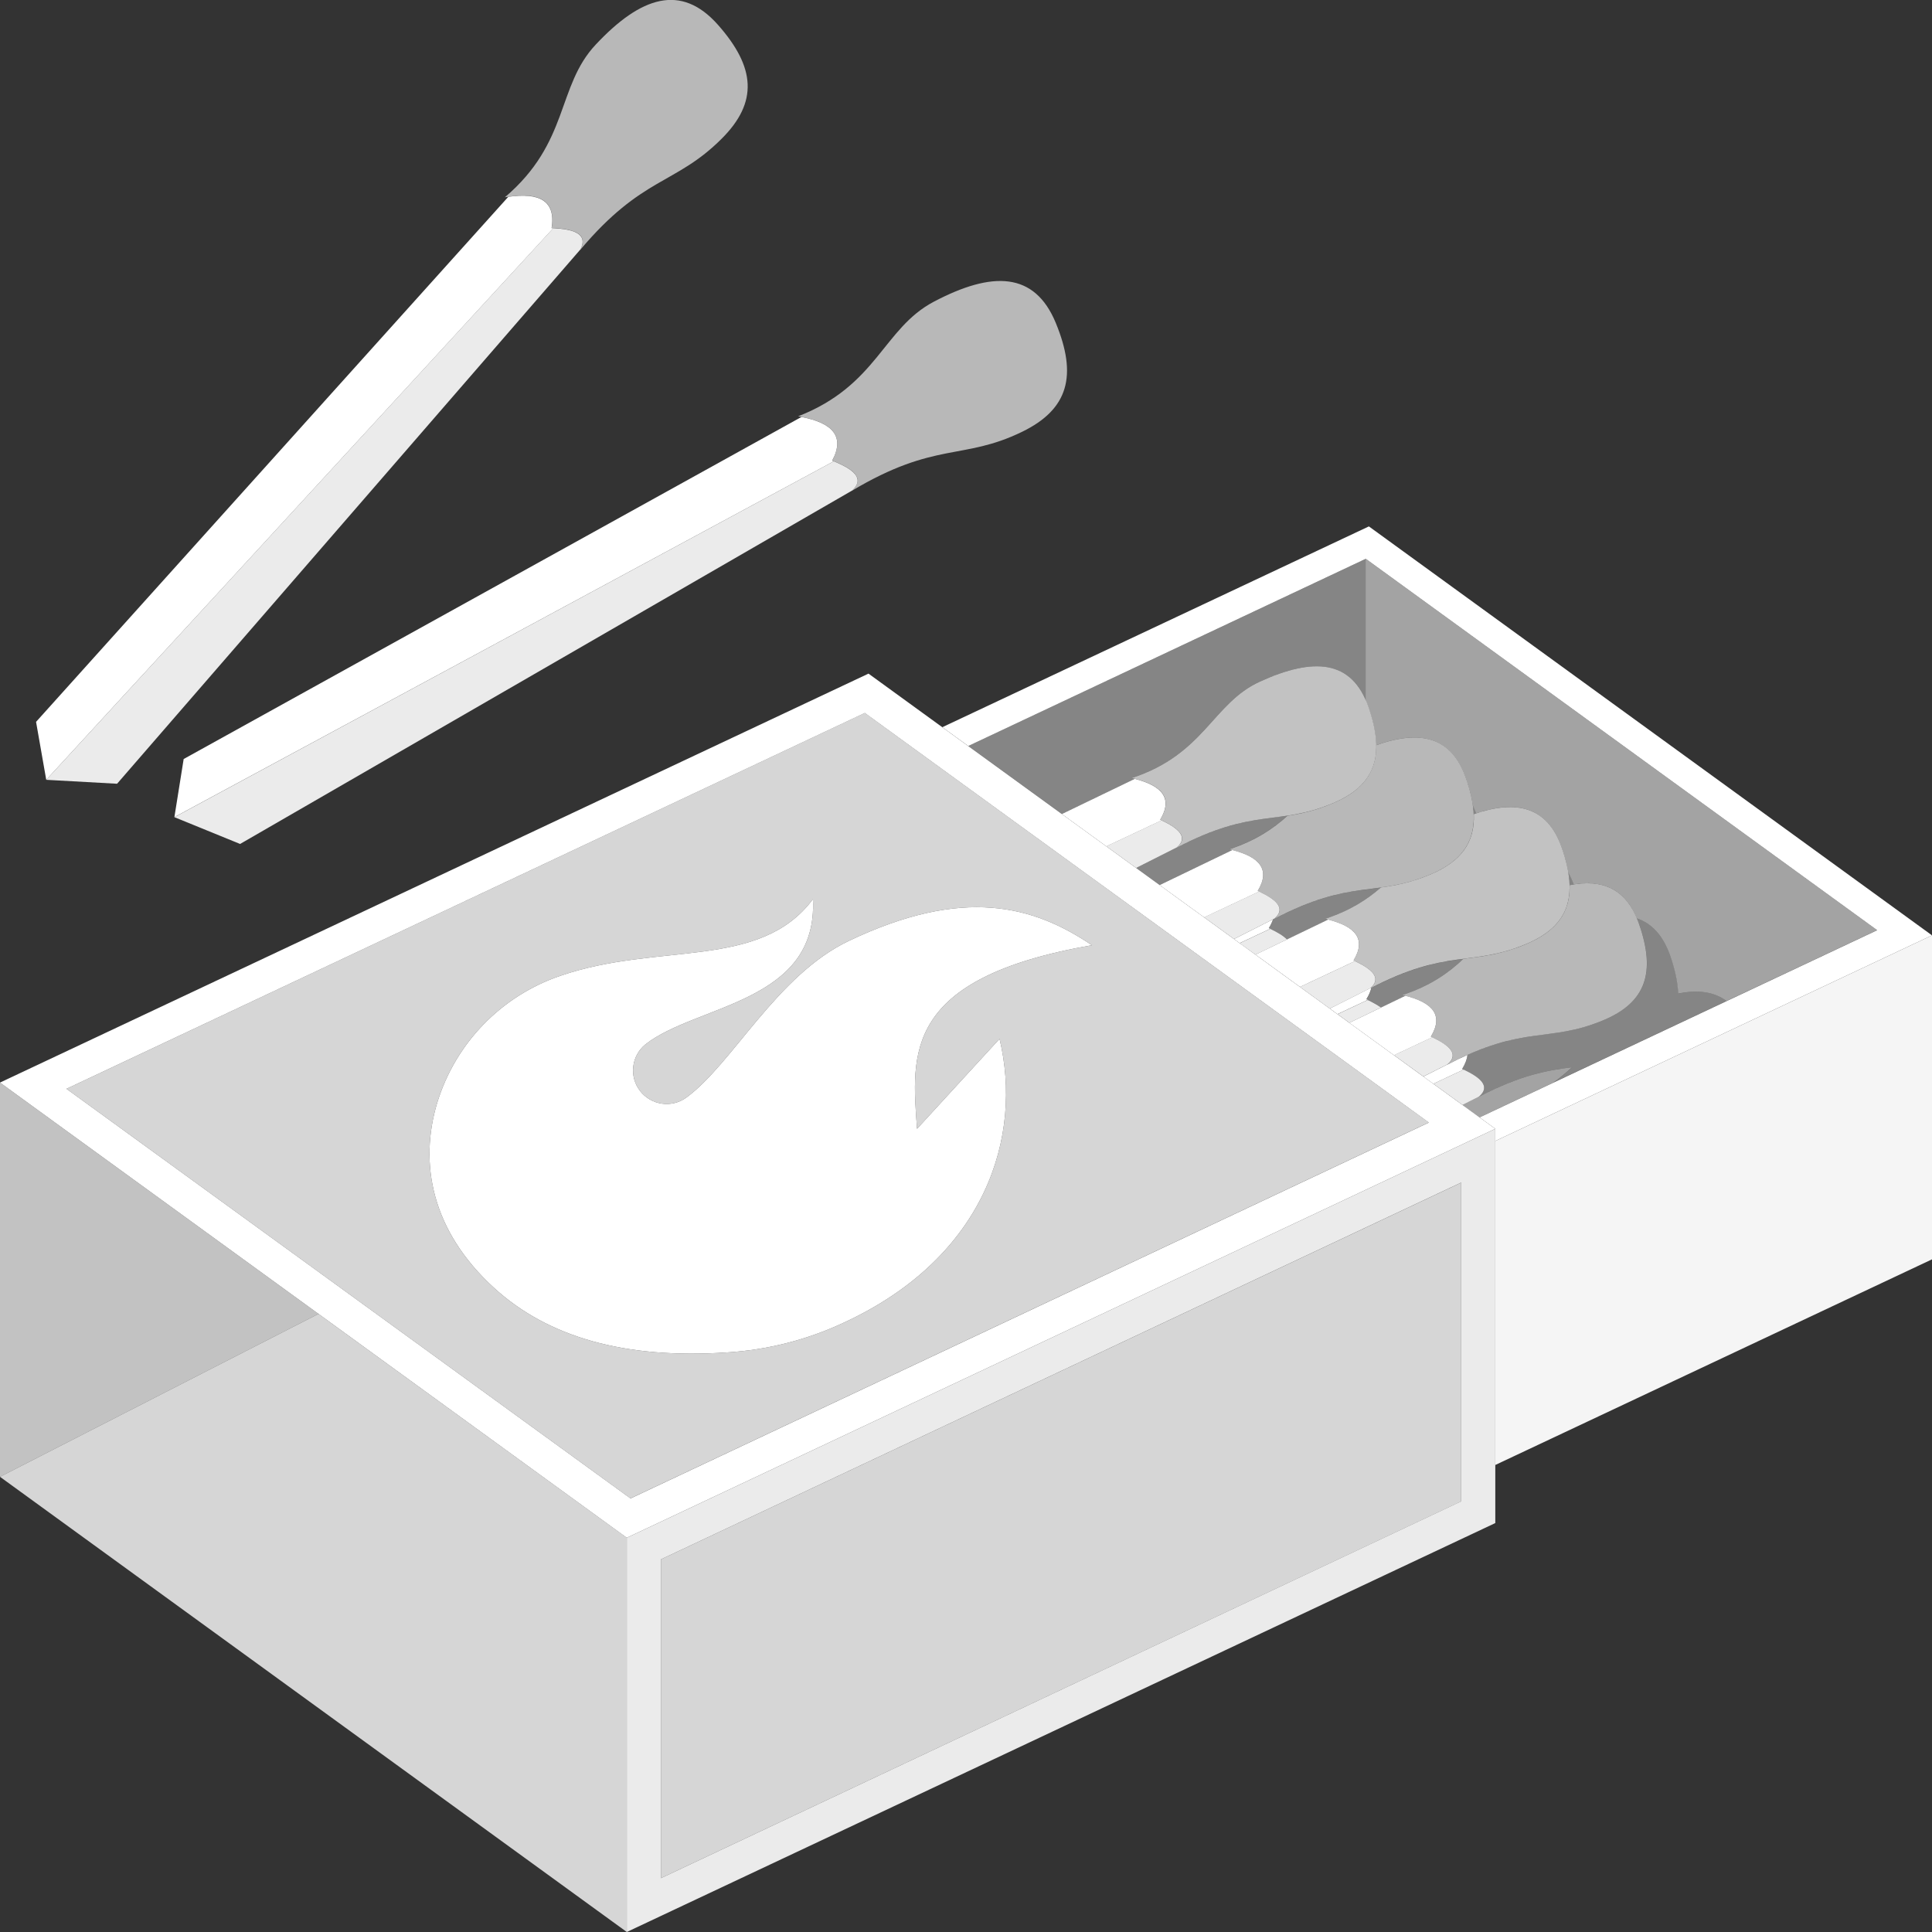 <svg viewBox="0 0 300 300" xmlns="http://www.w3.org/2000/svg"><rect x="0" y="0" width="300" height="300" fill="#333333" stroke="none"/><g fill="#fff" fill-rule="evenodd"><path d="m 232.19 227.48 v -50.31 l 67.81 -31.93 v 50.31 z" opacity=".95"/><path d="m 212.08 86.77 l 79.4 57.66 -23.37 11 c -1.96 -1.45 -4.49 -1.76 -7.52 -1.15 -.05 -1.71 -.46 -3.64 -1.21 -5.8 -1.12 -3.21 -2.88 -5.09 -5.21 -5.88 -1.88 -4.51 -5.23 -6.01 -9.8 -5.27 -.25 -.68 -.54 -1.29 -.85 -1.85 -.2 -1.19 -.54 -2.47 -1.02 -3.84 -2.18 -6.24 -6.78 -7.49 -13.28 -5.35 -.16 -.43 -.34 -.84 -.52 -1.23 -.18 -1.3 -.55 -2.7 -1.08 -4.22 -2.25 -6.45 -7.09 -7.56 -13.93 -5.13 -.03 -1.74 -.44 -3.71 -1.22 -5.92 -.13 -.36 -.26 -.7 -.4 -1.02 v -21.99 z" opacity=".55"/><path d="m 241.18 168.12 l -11.44 5.39 -2.66 -1.93 2.55 -1.29 c -.02 .02 -.05 .04 -.07 .06 6.65 -3.48 10.76 -4.14 14.54 -4.63 -.88 .83 -1.84 1.64 -2.93 2.4 z" opacity=".55"/><path d="m 150.35 115.84 l 61.74 -29.07 v 21.99 c -2.74 -6.35 -8.48 -6.56 -16.49 -2.9 -7.31 3.34 -8.55 11.26 -19.88 14.96 .17 .04 .33 .08 .49 .12 l -11.32 5.46 z" opacity=".4"/><path d="m 180.07 137.43 l -3.65 -2.65 6.32 -3.19 c -.02 .02 -.05 .04 -.07 .06 8.24 -4.32 12.59 -4.29 17.25 -4.99 -2.21 2.01 -4.98 3.88 -9.05 5.21 .17 .04 .33 .08 .48 .12 z" opacity=".4"/><path d="m 175.72 120.82 c 11.33 -3.7 12.56 -11.61 19.88 -14.96 8.42 -3.85 14.33 -3.42 16.89 3.92 2.62 7.52 1.11 12.17 -5.56 14.96 -8.5 3.56 -12.23 .61 -24.25 6.91 2.13 -1.75 .02 -3.19 -2.52 -4.37 2.12 -3.48 .1 -5.43 -4.43 -6.46 z" opacity=".7"/><path d="m 213.7 115.71 c 6.85 -2.43 11.69 -1.32 13.93 5.13 2.62 7.52 1.11 12.17 -5.56 14.96 -8.5 3.56 -12.23 .61 -24.25 6.91 2.13 -1.75 .02 -3.19 -2.52 -4.37 2.12 -3.48 .1 -5.43 -4.43 -6.46 4.07 -1.33 6.84 -3.2 9.05 -5.21 2.13 -.32 4.33 -.8 7 -1.92 4.71 -1.97 6.85 -4.87 6.78 -9.04 z" opacity=".65"/><path d="m 228.84 126.42 c 6.71 -2.31 11.45 -1.14 13.67 5.22 2.62 7.52 1.11 12.17 -5.56 14.96 -8.5 3.56 -12.23 .61 -24.25 6.91 2.13 -1.75 .02 -3.19 -2.52 -4.37 2.12 -3.48 .1 -5.43 -4.43 -6.46 3.84 -1.25 6.52 -2.99 8.67 -4.87 2.34 -.33 4.71 -.78 7.66 -2.01 4.84 -2.03 6.96 -5.02 6.77 -9.38 z" opacity=".7"/><path d="m 243.72 137.45 c 5.19 -1.05 8.9 .61 10.79 6.02 2.62 7.52 1.11 12.17 -5.56 14.96 -8.5 3.56 -12.23 .61 -24.25 6.91 2.13 -1.75 .02 -3.19 -2.52 -4.37 2.12 -3.48 .1 -5.43 -4.43 -6.46 4.35 -1.42 7.21 -3.46 9.49 -5.62 3.06 -.4 5.91 -.69 9.71 -2.28 4.75 -1.99 6.89 -4.92 6.78 -9.16 z" opacity=".65"/><path d="m 216.45 163.85 l 5.94 -2.79 c 2.41 1.14 4.33 2.54 2.38 4.21 l -3.75 1.89 -4.56 -3.31 z" opacity=".9"/><path d="m 209.52 158.82 l 8.71 -4.2 c 4.18 1.06 5.99 2.99 3.95 6.35 .07 .03 .14 .07 .22 .1 l -5.94 2.79 -6.93 -5.03 z"/><path d="m 201.85 153.25 l 8.54 -4.01 c 2.41 1.14 4.33 2.54 2.38 4.21 l -6.28 3.17 z" opacity=".9"/><path d="m 194.95 148.23 l 11.28 -5.44 c 4.18 1.06 5.99 2.99 3.95 6.35 .07 .03 .14 .07 .22 .1 l -8.54 4.01 -6.9 -5.01 z"/><path d="m 180.07 137.43 l 11.28 -5.44 c 4.18 1.06 5.99 2.99 3.95 6.35 .07 .03 .14 .07 .22 .1 l -8.54 4.01 -6.9 -5.01 z"/><path d="m 186.97 142.44 l 8.54 -4.01 c 2.41 1.14 4.33 2.54 2.38 4.21 l -6.28 3.17 z" opacity=".9"/><path d="m 171.78 131.41 l 8.58 -4.03 c 2.41 1.14 4.33 2.54 2.38 4.21 l -6.32 3.19 z" opacity=".9"/><path d="m 164.88 126.4 l 11.32 -5.46 c 4.18 1.06 5.99 2.99 3.95 6.35 .07 .03 .14 .07 .22 .1 l -8.58 4.03 -6.9 -5.01 z"/><path d="m 222.56 168.29 l -1.55 -1.12 3.75 -1.89 c -.02 .02 -.05 .04 -.07 .06 1.13 -.59 2.19 -1.1 3.18 -1.54 -.07 .65 -.34 1.38 -.83 2.19 .07 .03 .14 .07 .22 .1 l -4.71 2.21 z"/><path d="m 207.68 157.48 l -1.19 -.87 6.28 -3.17 c -.02 .02 -.05 .04 -.07 .06 .08 -.04 .16 -.08 .24 -.13 -.12 .55 -.37 1.14 -.77 1.79 .07 .03 .14 .07 .22 .1 l -4.7 2.21 z"/><path d="m 192.49 146.45 l -.88 -.64 6.06 -3.06 c -.14 .43 -.36 .89 -.65 1.37 .07 .03 .14 .07 .22 .1 z"/><path d="m 227.27 166.08 c 2.41 1.14 4.33 2.54 2.38 4.21 l -2.55 1.29 -4.53 -3.29 4.71 -2.21 z" opacity=".9"/><path d="m 212.39 155.28 c .77 .37 1.49 .76 2.05 1.17 l -4.91 2.37 -1.84 -1.34 4.7 -2.21 z" opacity=".9"/><path d="m 197.24 144.23 c 1.06 .5 2.02 1.05 2.6 1.65 l -4.89 2.36 -2.46 -1.78 z" opacity=".9"/><path d="m 49.46 204.02 l -49.46 -35.92 v 61.22 z" opacity=".7"/><path d="m 0 229.32 l 97.33 70.68 v -61.22 l -47.87 -34.76 z" opacity=".8"/><path d="m 97.9 232.68 l 123.97 -58.37 -87.58 -63.6 -123.97 58.36 87.58 63.6 z m -.58 6.1 l -97.32 -70.68 134.86 -63.5 97.33 70.68 -134.86 63.5 z"/><path d="m 169.55 146.77 c -9.04 -6.1 -19.9 -9.19 -37.78 -.65 -11.18 5.34 -17.97 19.02 -25.21 24.32 -2.28 1.65 -5.47 1.18 -7.18 -1.05 -1.72 -2.23 -1.35 -5.43 .83 -7.21 7.87 -6.21 26.85 -6.44 26.02 -22.56 -8.25 11.05 -23.93 6.63 -39.24 11.91 -9.18 3.13 -16.3 10.49 -19.12 19.77 -2.79 9.3 -.92 19.74 8.81 28.65 8.35 7.65 20.28 11.13 36.25 10.05 6.24 -.39 12.36 -1.94 18.03 -4.59 22.19 -10.22 27.86 -29.03 24.25 -44.1 l -12.81 13.97 c -.86 -11.65 -2.19 -23.4 27.16 -28.51 z"/><path d="m 169.55 146.77 c -9.04 -6.1 -19.9 -9.19 -37.78 -.65 -11.18 5.34 -17.97 19.02 -25.21 24.32 -2.28 1.65 -5.47 1.18 -7.18 -1.05 -1.72 -2.23 -1.35 -5.43 .83 -7.21 7.87 -6.21 26.85 -6.44 26.02 -22.56 -8.25 11.05 -23.93 6.63 -39.24 11.91 -9.18 3.13 -16.3 10.49 -19.12 19.77 -2.79 9.3 -.92 19.74 8.81 28.65 8.35 7.65 20.28 11.13 36.25 10.05 6.24 -.39 12.36 -1.94 18.03 -4.59 22.19 -10.22 27.86 -29.03 24.25 -44.1 l -12.81 13.97 c -.86 -11.65 -2.19 -23.4 27.16 -28.51 z m -71.64 85.91 l -87.59 -63.61 123.97 -58.37 87.58 63.6 -123.97 58.37 z" opacity=".8"/><path d="m 102.63 242.14 l 124.26 -58.5 v 49.5 l -124.26 58.5 z" opacity=".8"/><path d="m 102.63 242.14 v 49.5 l 124.26 -58.51 v -49.5 z m -5.3 -3.36 l 134.86 -63.5 v 61.22 l -134.86 63.5 z" opacity=".9"/><path d="m 146.32 112.92 l 66.24 -31.18 87.44 63.5 -67.81 31.93 v -1.89 l -2.44 -1.77 61.74 -29.07 -79.41 -57.67 -61.73 29.07 z"/><path d="m 241.18 168.12 c 1.1 -.76 2.06 -1.57 2.93 -2.4 -3.78 .49 -7.9 1.15 -14.54 4.63 2.13 -1.75 .02 -3.19 -2.52 -4.37 .49 -.81 .76 -1.54 .83 -2.19 9.59 -4.26 13.37 -2.14 21.07 -5.36 6.68 -2.8 8.19 -7.44 5.56 -14.96 -.11 -.3 -.22 -.59 -.33 -.87 2.33 .79 4.09 2.68 5.21 5.88 .76 2.16 1.17 4.09 1.21 5.8 3.04 -.61 5.57 -.3 7.52 1.15 l -26.94 12.68 z" opacity=".4"/><path d="m 228.71 125.06 c .19 .38 .36 .79 .52 1.23 -.13 .04 -.26 .09 -.4 .13 -.02 -.44 -.06 -.89 -.13 -1.36 z" opacity=".4"/><path d="m 243.53 135.48 c .31 .55 .6 1.17 .85 1.85 -.22 .04 -.43 .08 -.66 .12 -.02 -.63 -.08 -1.28 -.2 -1.96 z" opacity=".4"/><path d="m 214.44 156.45 c -.61 -.46 -1.41 -.88 -2.26 -1.27 .4 -.65 .65 -1.25 .77 -1.79 6.51 -3.37 10.57 -4.02 14.3 -4.5 -2.29 2.16 -5.15 4.2 -9.49 5.62 .17 .04 .33 .08 .48 .12 l -3.8 1.83 z" opacity=".4"/><path d="m 199.84 145.88 c -.62 -.64 -1.68 -1.22 -2.82 -1.75 .3 -.49 .51 -.94 .65 -1.37 l .22 -.11 c -.02 .02 -.05 .04 -.07 .06 7.86 -4.12 12.18 -4.28 16.59 -4.89 -2.15 1.88 -4.83 3.62 -8.67 4.87 .17 .04 .33 .08 .48 .12 l -6.39 3.08 z" opacity=".4"/><path d="m 123.92 64.65 c 12.32 -4.8 13.19 -13.64 21.08 -17.8 9.08 -4.78 15.65 -4.67 18.94 3.29 3.37 8.16 1.99 13.4 -5.23 16.91 -9.19 4.47 -13.5 1.44 -26.42 9.15 2.25 -2.07 -.18 -3.54 -3.06 -4.68 2.13 -3.99 -.23 -6.02 -5.31 -6.88 z" opacity=".65"/><path d="m 132.37 76.14 l -95.09 54.91 -10.2 -4.16 102.39 -55.26 c 2.74 1.12 4.95 2.54 2.89 4.51 z" opacity=".9"/><path d="m 124.46 64.75 c 4.7 .91 6.82 2.94 4.76 6.78 .08 .03 .17 .07 .25 .1 l -102.39 55.25 1.44 -9.02 95.94 -53.12 z"/><path d="m 78.39 30.64 c 10.07 -8.56 8.01 -17.2 14.11 -23.71 7.02 -7.49 13.27 -9.53 18.98 -3.08 5.85 6.61 6.26 12.02 .58 17.69 -7.23 7.22 -12.29 5.77 -21.98 17.28 1.45 -2.69 -1.32 -3.28 -4.42 -3.42 .72 -4.47 -2.19 -5.62 -7.26 -4.77 z" opacity=".65"/><path d="m 90.12 38.74 l -71.94 82.96 -11 -.61 78.73 -85.66 c 2.96 .16 5.51 .78 4.21 3.32 z" opacity=".9"/><path d="m 78.93 30.56 c 4.74 -.67 7.41 .55 6.72 4.86 .09 0 .18 .01 .27 .01 l -78.74 85.66 -1.58 -9 z"/></g></svg>